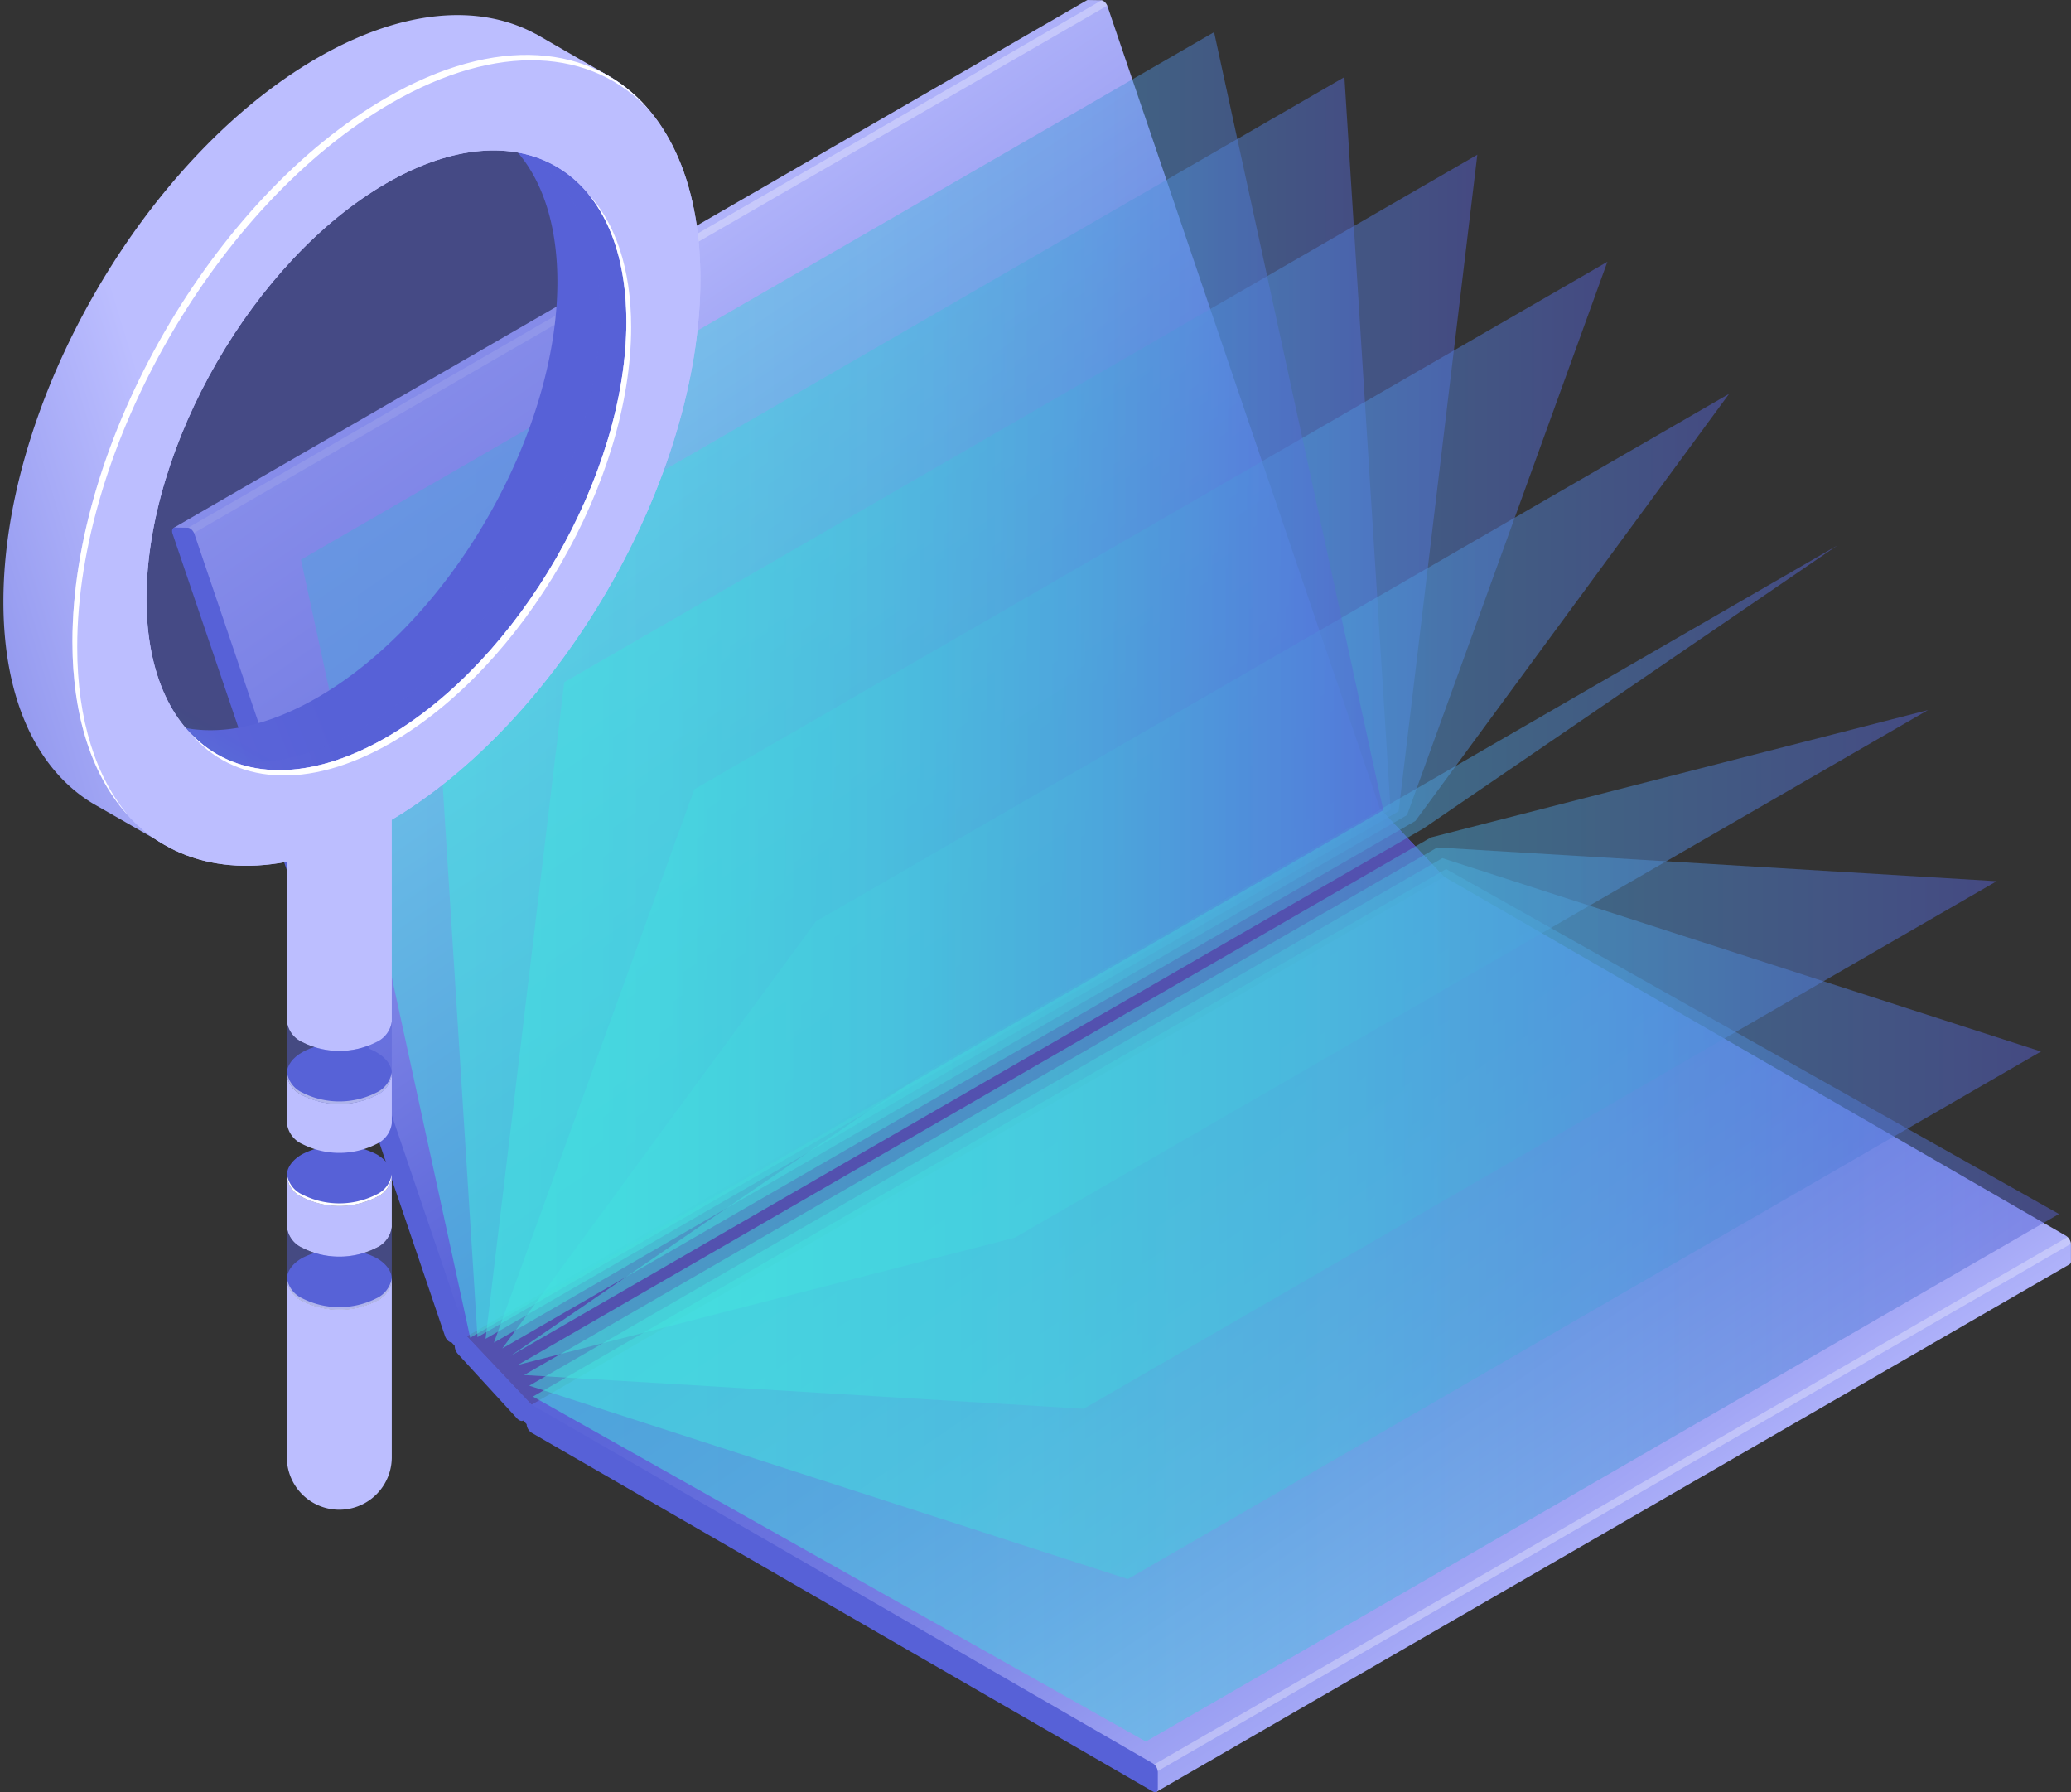 <svg id="Group_2945" data-name="Group 2945" xmlns="http://www.w3.org/2000/svg" xmlns:xlink="http://www.w3.org/1999/xlink" width="191.049" height="165.311" viewBox="0 0 191.049 165.311">
  <rect x="0" y="0" width="191.049" height="165.311" fill="#333333" stroke="none"/>
  <defs>
    <linearGradient id="linear-gradient" x1="0.167" y1="0.14" x2="0.732" y2="0.942" gradientUnits="objectBoundingBox">
      <stop offset="0" stop-color="#bcbeff"/>
      <stop offset="0.484" stop-color="#5761d7"/>
      <stop offset="0.576" stop-color="#5b65d8"/>
      <stop offset="0.684" stop-color="#6a72de"/>
      <stop offset="0.8" stop-color="#8188e8"/>
      <stop offset="0.922" stop-color="#a2a6f5"/>
      <stop offset="1" stop-color="#bcbeff"/>
    </linearGradient>
    <linearGradient id="linear-gradient-2" y1="0.5" x2="1" y2="0.5" gradientUnits="objectBoundingBox">
      <stop offset="0" stop-color="#42e8e0"/>
      <stop offset="0.151" stop-color="#42e3df"/>
      <stop offset="0.328" stop-color="#44d4de"/>
      <stop offset="0.52" stop-color="#48bddd"/>
      <stop offset="0.721" stop-color="#4d9bda"/>
      <stop offset="0.927" stop-color="#5471d8"/>
      <stop offset="1" stop-color="#5761d7"/>
    </linearGradient>
    <linearGradient id="linear-gradient-12" x1="-2.585" y1="6.417" x2="-1.56" y2="6.923" gradientUnits="objectBoundingBox">
      <stop offset="0" stop-color="#5761d7"/>
      <stop offset="1" stop-color="#5761d7"/>
    </linearGradient>
    <linearGradient id="linear-gradient-13" x1="27.885" y1="120.635" x2="28.701" y2="120.635" gradientUnits="objectBoundingBox">
      <stop offset="0" stop-color="#5761d7"/>
      <stop offset="0.164" stop-color="#5e67d9"/>
      <stop offset="0.405" stop-color="#7179e1"/>
      <stop offset="0.692" stop-color="#9197ee"/>
      <stop offset="1" stop-color="#bcbeff"/>
    </linearGradient>
    <linearGradient id="linear-gradient-14" x1="28.856" y1="120.409" x2="29.673" y2="120.409" xlink:href="#linear-gradient-13"/>
    <linearGradient id="linear-gradient-15" x1="29.845" y1="120.178" x2="30.661" y2="120.178" xlink:href="#linear-gradient-13"/>
    <linearGradient id="linear-gradient-16" x1="-6.581" y1="0.5" x2="-3.847" y2="0.5" xlink:href="#linear-gradient-13"/>
    <linearGradient id="linear-gradient-17" x1="-5.24" y1="0.5" x2="-4.24" y2="0.5" xlink:href="#linear-gradient-2"/>
    <linearGradient id="linear-gradient-20" x1="-0.973" y1="0.721" x2="0.144" y2="0.247" xlink:href="#linear-gradient-13"/>
    <linearGradient id="linear-gradient-21" x1="0.015" y1="0.203" x2="-1.18" y2="0.839" xlink:href="#linear-gradient-13"/>
    <linearGradient id="linear-gradient-22" x1="-0.664" y1="0.5" x2="0.043" y2="0.5" xlink:href="#linear-gradient-2"/>
  </defs>
  <g id="Group_2946" data-name="Group 2946" transform="translate(15.882)">
    <g id="Group_2945-2" data-name="Group 2945" transform="translate(0.135)">
      <path id="Path_3600" data-name="Path 3600" d="M235.528,202.859l-57.317-33.091a.432.432,0,0,0-.074-.025l0-.015-5.9-6.264-25.126-73.99c-.11-.324-.383-.59-.609-.593l-1.2-.017a.229.229,0,0,0-.131.038v0L60.95,137.553,87.7,212.707l4.989,6.1,12.048,7.285,37.115,21.121,9.766,6.925,84.227-48.654h0a.319.319,0,0,0,.132-.294v-1.539A1.007,1.007,0,0,0,235.528,202.859Z" transform="translate(-60.95 -88.862)" fill="url(#linear-gradient)"/>
      <path id="Path_3601" data-name="Path 3601" d="M121.132,293.318,205.3,244.631l-5.9-6.279-84.237,48.661Z" transform="translate(-88.108 -163.751)" fill="#5351af"/>
    </g>
    <path id="Path_3602" data-name="Path 3602" d="M239.153,367.672l85.784-49.527a1.023,1.023,0,0,0-.306-.62l-86.1,49.708Z" transform="translate(-149.779 -203.414)" fill="#fff" opacity="0.3"/>
    <path id="Path_3603" data-name="Path 3603" d="M146.824,88.912,61.483,138.184l.619.44,85.243-49.215A.831.831,0,0,0,146.824,88.912Z" transform="translate(-61.082 -88.887)" fill="#fff" opacity="0.3"/>
    <path id="Path_3604" data-name="Path 3604" d="M112.843,219.34l-4.263-67.567,84.237-48.661,4.263,67.567Z" transform="translate(-84.676 -96)" opacity="0.48" fill="url(#linear-gradient-2)"/>
    <path id="Path_3605" data-name="Path 3605" d="M118.607,226.683l7.26-60.56L210.1,117.461l-7.26,60.56Z" transform="translate(-89.699 -103.189)" opacity="0.48" fill="url(#linear-gradient-2)"/>
    <path id="Path_3606" data-name="Path 3606" d="M120.157,236.948l18.481-51.036,84.237-48.662-18.481,51.036Z" transform="translate(-90.476 -113.103)" opacity="0.48" fill="url(#linear-gradient-2)"/>
    <path id="Path_3607" data-name="Path 3607" d="M121.708,249.711l28.934-39.392,84.237-48.661-28.934,39.392Z" transform="translate(-91.253 -125.33)" opacity="0.48" fill="url(#linear-gradient-2)"/>
    <path id="Path_3608" data-name="Path 3608" d="M123.2,264.439l38.185-26.11,84.237-48.661-38.185,26.11Z" transform="translate(-91.998 -139.362)" opacity="0.48" fill="url(#linear-gradient-2)"/>
    <path id="Path_3609" data-name="Path 3609" d="M208.8,231.86l45.849-11.744-84.237,48.662-45.849,11.744Z" transform="translate(-92.68 -154.616)" opacity="0.48" fill="url(#linear-gradient-2)"/>
    <path id="Path_3610" data-name="Path 3610" d="M209.976,245.506l51.608,3.111-84.237,48.661-51.608-3.11Z" transform="translate(-93.272 -167.335)" opacity="0.48" fill="url(#linear-gradient-2)"/>
    <path id="Path_3611" data-name="Path 3611" d="M210.926,247.481l55.222,17.836-84.237,48.661-55.222-17.836Z" transform="translate(-93.748 -168.325)" opacity="0.48" fill="url(#linear-gradient-2)"/>
    <path id="Path_3612" data-name="Path 3612" d="M211.605,249.493l56.542,31.82L183.91,329.974l-56.542-31.82Z" transform="translate(-94.088 -169.333)" opacity="0.48" fill="url(#linear-gradient-2)"/>
    <path id="Path_3613" data-name="Path 3613" d="M184.334,166.564,100.1,215.226,84.488,143.459,168.725,94.8l15.609,71.767Z" transform="translate(-72.607 -91.835)" opacity="0.48" fill="url(#linear-gradient-2)"/>
    <path id="Path_3614" data-name="Path 3614" d="M151.155,300.371,93.838,267.279a.411.411,0,0,0-.073-.025l0-.015-5.9-6.264-25.126-73.99c-.11-.324-.382-.59-.608-.593l-1.2-.017c-.226,0-.32.257-.21.581l25.126,73.99c.11.324.383.59.609.593l.288.314a1.14,1.14,0,0,0,.31.766l5.427,5.916c.206.225.439.3.587.208l.31.338a1.007,1.007,0,0,0,.455.788l57.317,33.091c.252.145.455.027.455-.262v-1.539A1,1,0,0,0,151.155,300.371Z" transform="translate(-60.679 -137.712)" fill="url(#linear-gradient-12)"/>
  </g>
  <g id="Group_2950" data-name="Group 2950" transform="translate(0 1.393)">
    <g id="Group_2947" data-name="Group 2947" transform="translate(26.46 72.112)">
      <ellipse id="Ellipse_72" data-name="Ellipse 72" cx="4.843" cy="2.796" rx="4.843" ry="2.796" transform="translate(0 22.735)" fill="url(#linear-gradient-13)"/>
      <path id="Path_3615" data-name="Path 3615" d="M90.15,288.939a7.57,7.57,0,0,1-6.849,0,2.47,2.47,0,0,1-1.409-1.859,2.334,2.334,0,0,0,1.409,2.1,7.57,7.57,0,0,0,6.849,0,2.334,2.334,0,0,0,1.409-2.1A2.471,2.471,0,0,1,90.15,288.939Z" transform="translate(-81.882 -261.668)" fill="#fff"/>
      <path id="Path_3616" data-name="Path 3616" d="M90.144,305.337c1.891-1.092,1.891-2.862,0-3.954a7.569,7.569,0,0,0-6.849,0c-1.892,1.092-1.891,2.863,0,3.955A7.57,7.57,0,0,0,90.144,305.337Z" transform="translate(-81.876 -268.422)" fill="url(#linear-gradient-14)"/>
      <path id="Path_3617" data-name="Path 3617" d="M90.144,324.517c1.891-1.092,1.891-2.862,0-3.955a7.57,7.57,0,0,0-6.849,0c-1.892,1.092-1.891,2.862,0,3.955A7.57,7.57,0,0,0,90.144,324.517Z" transform="translate(-81.876 -278.031)" fill="url(#linear-gradient-15)"/>
      <path id="Path_3618" data-name="Path 3618" d="M81.876,261.688V256.8a2.408,2.408,0,0,0,1.419,1.976,7.569,7.569,0,0,0,6.849,0,2.438,2.438,0,0,0,1.413-1.912v-20.7H81.876v60.975a4.841,4.841,0,0,0,9.681,0V280.6a2.364,2.364,0,0,1-1.413,2.042,7.57,7.57,0,0,1-6.849,0,2.41,2.41,0,0,1-1.418-1.972h0v-.005h0v-4.892a2.408,2.408,0,0,0,1.419,1.976,7.57,7.57,0,0,0,6.849,0,2.439,2.439,0,0,0,1.413-1.912v-4.808a2.364,2.364,0,0,1-1.413,2.042,7.57,7.57,0,0,1-6.849,0,2.41,2.41,0,0,1-1.418-1.972h0v-.005h0V266.2a2.408,2.408,0,0,0,1.419,1.976,7.569,7.569,0,0,0,6.849,0,2.438,2.438,0,0,0,1.413-1.912v-4.643a2.364,2.364,0,0,1-1.413,2.042,7.57,7.57,0,0,1-6.849,0,2.41,2.41,0,0,1-1.418-1.972h0v0Z" transform="translate(-81.876 -236.157)" fill="url(#linear-gradient-16)"/>
      <path id="Path_3619" data-name="Path 3619" d="M90.15,307.788a7.57,7.57,0,0,1-6.849,0,2.47,2.47,0,0,1-1.409-1.859,2.334,2.334,0,0,0,1.409,2.1,7.57,7.57,0,0,0,6.849,0,2.334,2.334,0,0,0,1.409-2.1A2.471,2.471,0,0,1,90.15,307.788Z" transform="translate(-81.882 -271.11)" fill="#fff"/>
      <path id="Path_3620" data-name="Path 3620" d="M90.15,326.967a7.567,7.567,0,0,1-6.849,0,2.47,2.47,0,0,1-1.409-1.859,2.335,2.335,0,0,0,1.409,2.1,7.57,7.57,0,0,0,6.849,0,2.334,2.334,0,0,0,1.409-2.1A2.469,2.469,0,0,1,90.15,326.967Z" transform="translate(-81.882 -280.718)" fill="#fff"/>
      <path id="Path_3621" data-name="Path 3621" d="M90.148,279.49a7.567,7.567,0,0,1-6.849,0,2.408,2.408,0,0,1-1.419-1.976v4.892h0v.005h0a2.41,2.41,0,0,0,1.418,1.972,7.57,7.57,0,0,0,6.849,0,2.364,2.364,0,0,0,1.413-2.042v-4.763A2.438,2.438,0,0,1,90.148,279.49Z" transform="translate(-81.878 -256.875)" opacity="0.48" fill="url(#linear-gradient-17)"/>
      <path id="Path_3622" data-name="Path 3622" d="M90.148,298.339a7.567,7.567,0,0,1-6.849,0,2.408,2.408,0,0,1-1.419-1.976v4.892h0v.005h0a2.41,2.41,0,0,0,1.418,1.972,7.57,7.57,0,0,0,6.849,0,2.364,2.364,0,0,0,1.413-2.042v-4.763A2.438,2.438,0,0,1,90.148,298.339Z" transform="translate(-81.878 -266.318)" opacity="0.48" fill="url(#linear-gradient-17)"/>
      <path id="Path_3623" data-name="Path 3623" d="M90.148,317.519a7.57,7.57,0,0,1-6.849,0,2.408,2.408,0,0,1-1.419-1.976v4.892h0v0h0a2.41,2.41,0,0,0,1.418,1.972,7.57,7.57,0,0,0,6.849,0,2.364,2.364,0,0,0,1.413-2.042v-4.763A2.439,2.439,0,0,1,90.148,317.519Z" transform="translate(-81.878 -275.927)" opacity="0.48" fill="url(#linear-gradient-17)"/>
    </g>
    <g id="Group_2949" data-name="Group 2949" transform="translate(0 0)">
      <path id="Path_3624" data-name="Path 3624" d="M42.975,156.239c-.223-.124-.444-.251-.658-.39l-2.368-13.407,2.97-17.8,8.251-8.994,8.5-8.251L73.2,101.79l.355-.139a10.521,10.521,0,0,1,1.81,1.163l10.149-1.269a18.521,18.521,0,0,0-2.039-3.781l1.62-.635-6.059-3.49-.217-.125-.227-.131-.013.005c-5.211-2.811-12.3-2.3-20.128,2.214-16,9.236-28.963,31.7-28.963,50.166,0,9.164,3.194,15.619,8.364,18.675v0l.04.023.179.1,6.434,3.68-.33-1.868a17.876,17.876,0,0,0,2.478.017C44.871,163.258,42.461,159.772,42.975,156.239Z" transform="translate(-29.173 -91.654)" fill="url(#linear-gradient-20)"/>
      <path id="Path_3625" data-name="Path 3625" d="M100.868,123c0-.25.016-.5.016-.748a28.487,28.487,0,0,0-1.9-10.779l-10.149,1.269c3.254,2.57,5.222,7.175,5.222,13.453,0,14.115-9.91,31.279-22.135,38.337-6.028,3.481-11.488,3.843-15.48,1.633-.514,3.534,1.9,7.019,3.681,10.163a24.775,24.775,0,0,0,8.631-2.282l-.956,1.075s12.047-4.179,12.294-4.448,14.274-14.43,14.274-14.43l9.159-19.756Z" transform="translate(-42.639 -101.585)" fill="url(#linear-gradient-21)"/>
      <ellipse id="Ellipse_73" data-name="Ellipse 73" cx="31.302" cy="18.072" rx="31.302" ry="18.072" transform="matrix(0.5, -0.866, 0.866, 0.5, 1.925, 58.4)" opacity="0.5" fill="url(#linear-gradient-22)"/>
      <ellipse id="Ellipse_74" data-name="Ellipse 74" cx="31.302" cy="18.072" rx="31.302" ry="18.072" transform="translate(0 57.355) rotate(-59.999)" opacity="0.48" fill="url(#linear-gradient-22)"/>
      <path id="Path_3626" data-name="Path 3626" d="M71.213,102.956c-16,9.236-28.964,31.7-28.964,50.166s12.968,25.957,28.964,16.721,28.964-31.7,28.964-50.166S87.209,93.721,71.213,102.956Zm0,59c-12.224,7.058-22.134,1.336-22.134-12.779s9.91-31.279,22.134-38.337,22.135-1.336,22.135,12.779S83.438,154.9,71.213,161.958Z" transform="translate(-35.565 -95.334)" fill="#bcbeff"/>
      <path id="Path_3627" data-name="Path 3627" d="M71.213,102.956c-16,9.236-28.964,31.7-28.964,50.166s12.968,25.957,28.964,16.721,28.964-31.7,28.964-50.166S87.209,93.721,71.213,102.956Zm0,59c-12.224,7.058-22.134,1.336-22.134-12.779s9.91-31.279,22.134-38.337,22.135-1.336,22.135,12.779S83.438,154.9,71.213,161.958Z" transform="translate(-35.565 -95.334)" fill="#bcbeff"/>
      <g id="Group_2948" data-name="Group 2948" transform="translate(6.684 3.669)">
        <path id="Path_3628" data-name="Path 3628" d="M42.689,153.62c0-18.47,12.968-40.93,28.964-50.166,9.846-5.684,18.539-5.026,23.772.622-5.177-6.1-14.085-6.964-24.213-1.117-16,9.236-28.964,31.7-28.964,50.166,0,7.1,1.923,12.571,5.192,16.1C44.44,165.688,42.689,160.4,42.689,153.62Z" transform="translate(-42.249 -99.006)" fill="#fff"/>
        <path id="Path_3629" data-name="Path 3629" d="M82.55,175.254c12.225-7.058,22.135-24.222,22.135-38.337,0-5.468-1.492-9.67-4.025-12.364,2.265,2.7,3.585,6.724,3.585,11.869,0,14.115-9.91,31.279-22.135,38.337-7.489,4.324-14.1,3.845-18.109-.415C67.95,179.056,74.781,179.74,82.55,175.254Z" transform="translate(-53.146 -111.804)" fill="#fff"/>
      </g>
    </g>
  </g>
</svg>
